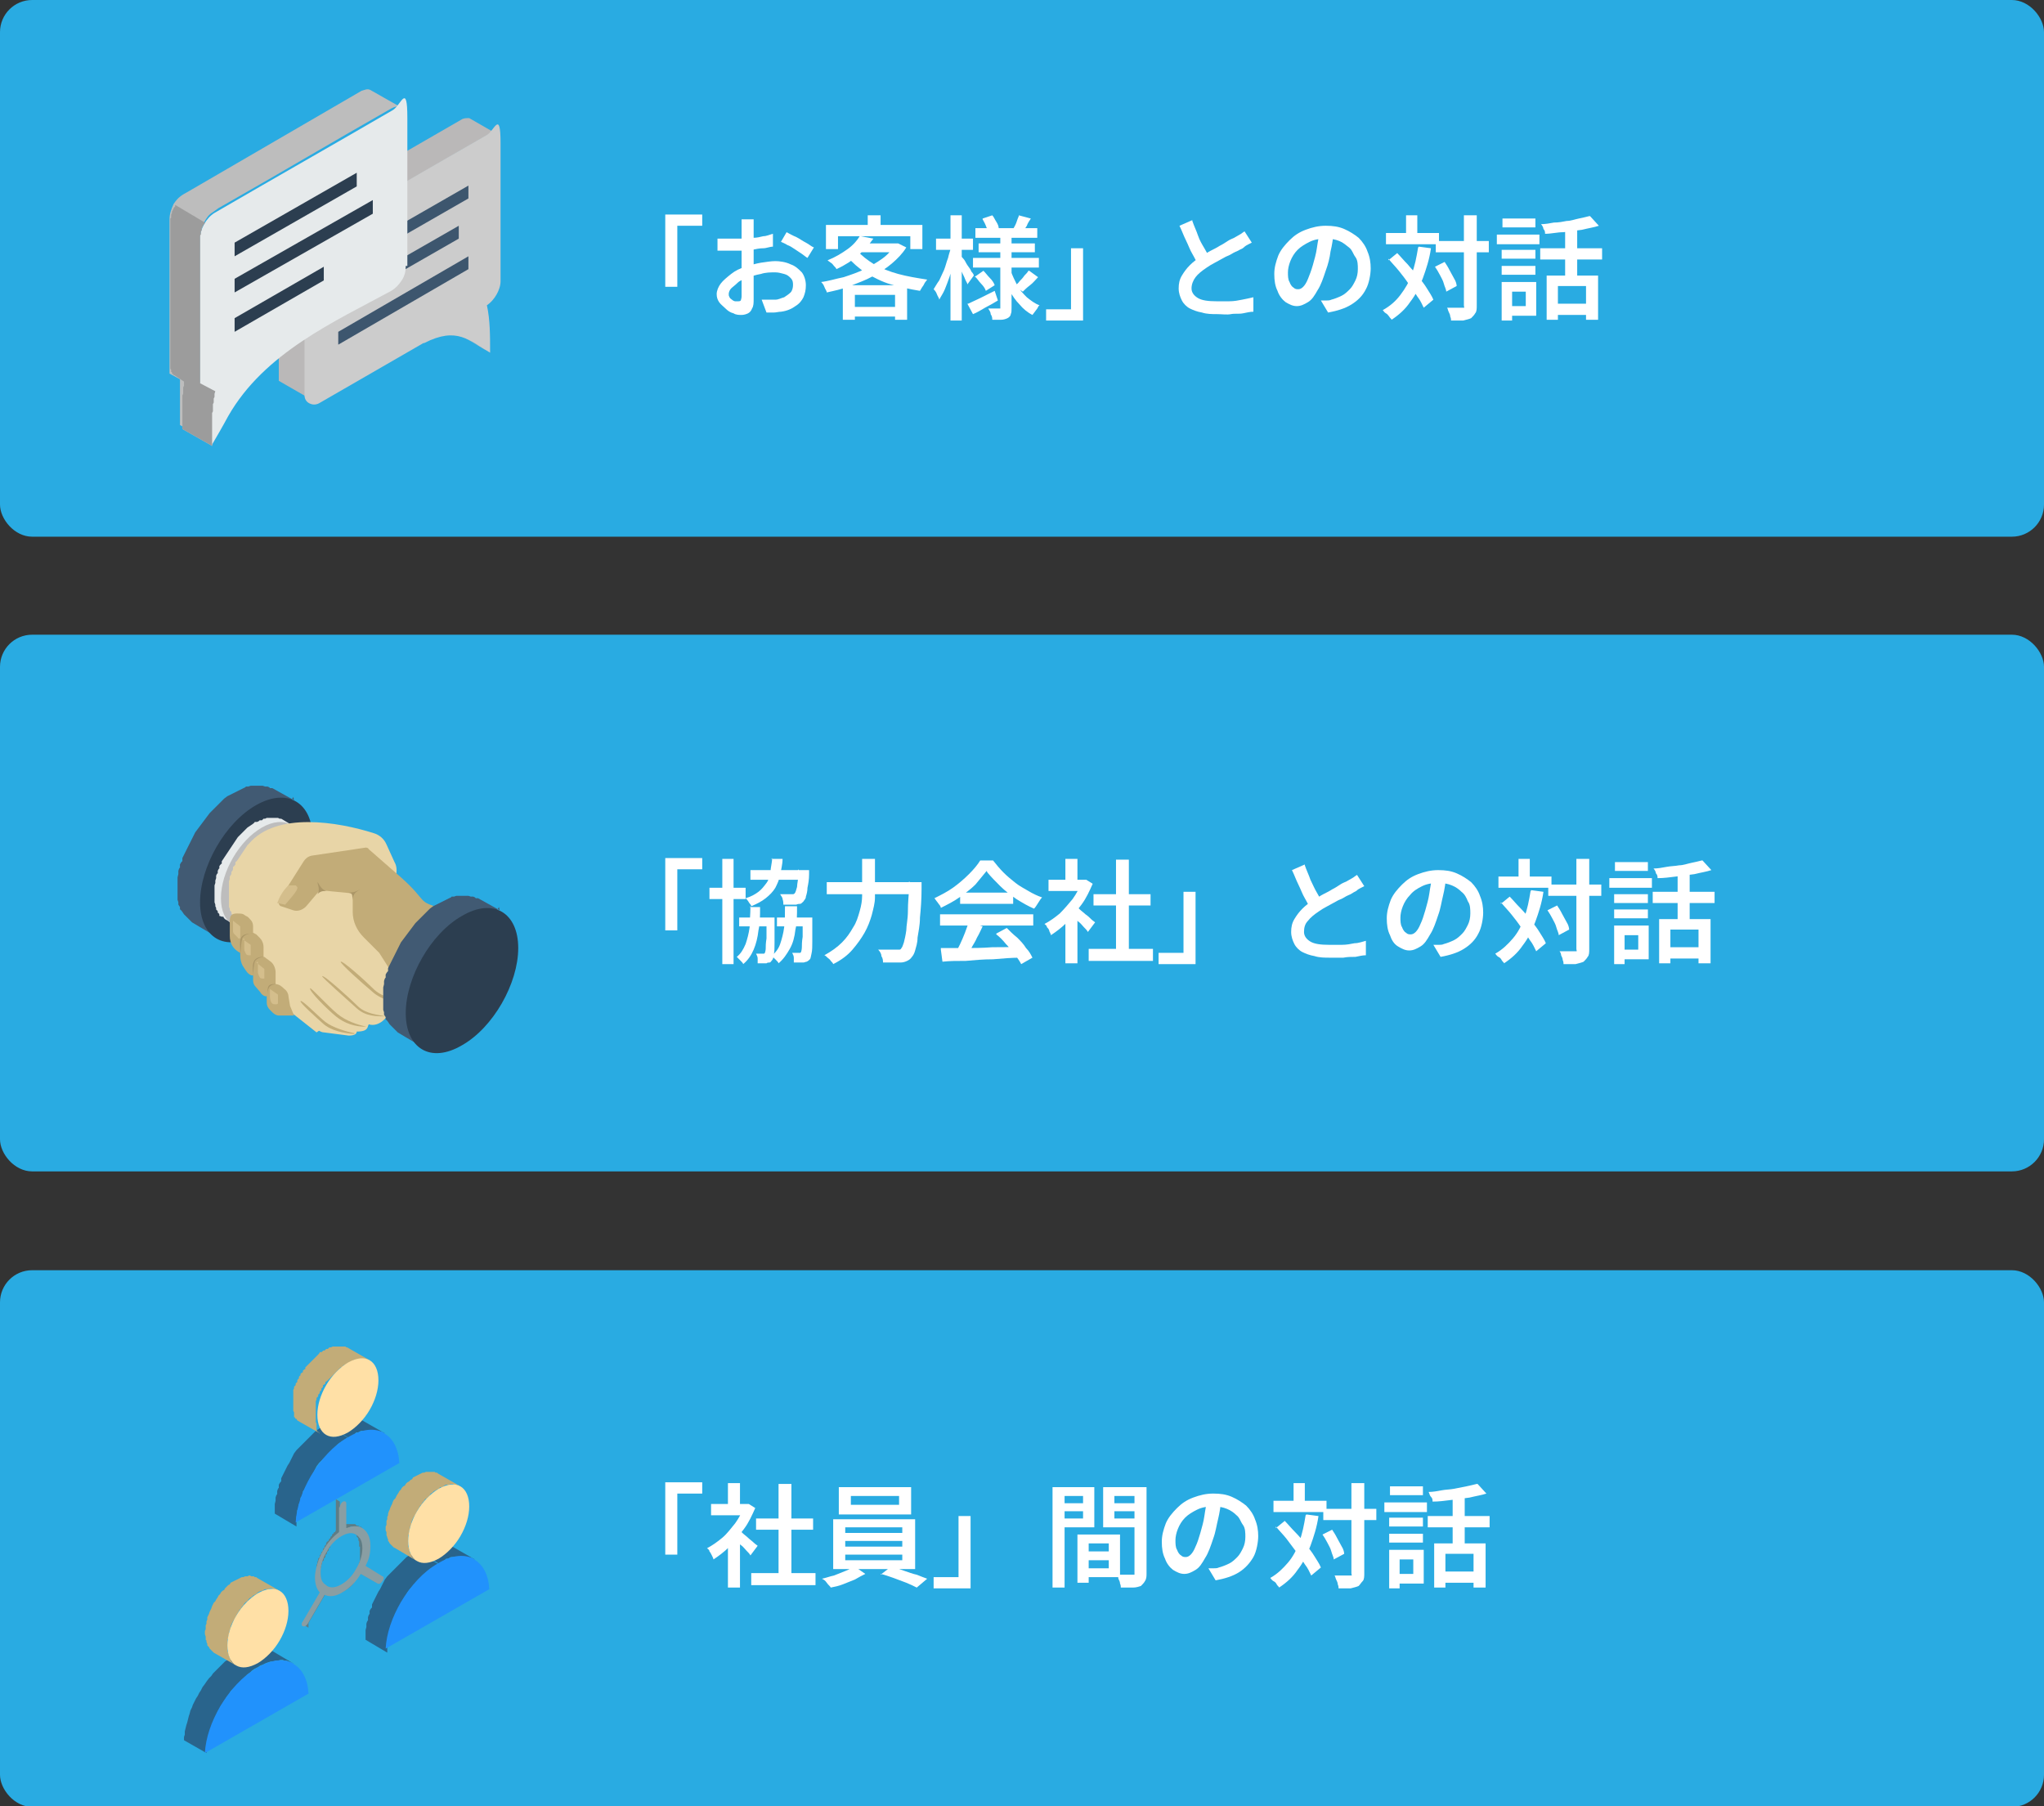<?xml version="1.0" encoding="UTF-8"?>
<svg id="_レイヤー_1" data-name="レイヤー_1" xmlns="http://www.w3.org/2000/svg" version="1.1" viewBox="0 0 254.4 224.8">
  <rect x="0" y="0" width="254.4" height="224.8" fill="#333333" stroke="none"/>
  <!-- Generator: Adobe Illustrator 29.3.1, SVG Export Plug-In . SVG Version: 2.1.0 Build 151)  -->
  <defs>
    <style>
      .st0 {
        fill: #c2ac78;
      }

      .st0, .st1, .st2, .st3, .st4, .st5, .st6, .st7, .st8, .st9, .st10, .st11, .st12, .st13, .st14, .st15, .st16, .st17, .st18 {
        fill-rule: evenodd;
      }

      .st1 {
        fill: #bab8b8;
      }

      .st2, .st19 {
        fill: #2192fc;
      }

      .st3 {
        fill: #e6eaeb;
      }

      .st4 {
        fill: #ab9667;
      }

      .st5, .st20 {
        fill: #ffe0a6;
      }

      .st6 {
        fill: #899ea3;
      }

      .st7 {
        fill: #5e7d85;
      }

      .st8 {
        fill: #d4be8c;
      }

      .st9 {
        fill: #2c3e50;
      }

      .st10 {
        fill: #b8b4b4;
      }

      .st21 {
        fill: #fff;
      }

      .st11 {
        fill: #e8d5a7;
      }

      .st12 {
        fill: #415a73;
      }

      .st13 {
        fill: #bccbcf;
      }

      .st22 {
        fill: #29abe2;
      }

      .st14 {
        fill: #bdbdbd;
      }

      .st15 {
        fill: #9c9c9c;
      }

      .st16 {
        fill: #3d566e;
      }

      .st17 {
        fill: #29648c;
      }

      .st18 {
        fill: #ccc;
      }
    </style>
  </defs>
  <rect class="st22" width="254.4" height="66.8" rx="4" ry="4"/>
  <rect class="st22" y="79" width="254.4" height="66.8" rx="4" ry="4"/>
  <rect class="st22" y="158.1" width="254.4" height="66.8" rx="4" ry="4"/>
  <g>
    <polygon class="st10" points="59.2 42.8 52.1 38.6 52.3 38.8 52.5 38.9 52.7 39 52.9 39.2 53.2 39.3 53.4 39.4 60.5 43.6 60.3 43.4 60.1 43.3 59.9 43.2 59.6 43 59.4 42.9 59.2 42.8"/>
    <path class="st1" d="M61.7,16.6l-3.3-1.9c-.4,0-.7,0-1,.2-6.6,3.8-13.1,7.6-19.7,11.3l-.7.4-.7.4c-.5.3-.9.7-1.2,1.3h0c-.3.6-.4,1.1-.4,1.7v17.4s0,0,0,0h0s0,0,0,0h0s0,0,0,0h0s0,0,0,0h0s0,0,0,0h0s0,0,0,0h0s0,0,0,0h0s0,0,0,0h0s0,0,0,0h0s0,0,0,0h0s0,0,0,0h0s0,0,0,0h0s0,0,0,0l3.3,1.9h0s0,0,0,0h0s0,0,0,0h0s0,0,0,0h0s0,0,0,0h0s0,0,0,0h0s0,0,0,0h0s0,0,0,0h0s0,0,0,0h0s0,0,0,0h0s0,0,0,0h0s0,0,0,0h0s0,0,0,0h0s0-17,0-17v-.4h0c0-.2,0-.4,0-.5.2-.9.7-1.7,1.4-2.2h0c0,0,0-.1,0-.1h0c0,0,.7-.4.7-.4l.7-.4.7-.4c5.2-3,10.5-6.1,15.7-9.1l.7-.4.7-.4.7-.4.7-.4.7-.4c.3-.2.6-.3,1-.2Z"/>
    <path class="st18" d="M52.8,42.7c4.1-2.1,5.6-.3,8.2,1.2,0-2.1,0-4.1-.4-5.9h0c.9-.6,1.7-1.9,1.7-3,0-4.2,0-13,0-17.2s-.8-1.5-1.7-1c-7,4-14,8.1-21,12.1-.9.5-1.7,1.8-1.7,2.9v17.4c0,.4.2.8.6,1,.4.2.8.2,1.2,0l13-7.5Z"/>
    <polygon class="st16" points="58.3 31.9 42.1 41.3 42.1 42.9 58.3 33.5 58.3 31.9"/>
    <polygon class="st16" points="57.1 28.1 42.1 36.7 42.1 38.3 57.1 29.7 57.1 28.1"/>
    <polygon class="st16" points="58.3 23.1 42.1 32.4 42.1 34 58.3 24.7 58.3 23.1"/>
    <path class="st3" d="M27.7,51c.1-1.6.4-2.8.8-4.5l-1,.6c-.7.4-1.3,0-1.3-.7v-16.7c0-.8.6-1.8,1.3-2.2,6.9-4,13.7-7.9,20.6-11.9.7-.4,1.3,0,1.3.7,0,3.9,0,12.7,0,16.7s-.1.8-.4,1.3c-.3.4-.6.8-.9,1-6.4,3.5-17,8.9-20.4,15.8Z"/>
    <path class="st14" d="M26.8,48.7l-1.9-1.1v-18.1c0-.6.2-1.2.5-1.8h0c.3-.6.6-1,1.1-1.3h0c0,0,.7-.5.7-.5l.7-.4.7-.4c6.5-3.7,12.9-7.5,19.4-11.2l.7-.4h0c.4-.2.7-.3,1.1-.2l-3.7-2.1c-.4-.2-.7,0-1.1.1h0c-7.2,4.2-14.3,8.3-21.5,12.5-.9.5-1.3.7-1.9,1.6h0c-.3.7-.5,1.2-.5,1.9v18.2s0,.1,0,.1h0c0,.1,0,.2,0,.2h0c0,0,0,.2,0,.2h0c0,0,0,.2,0,.2h0c0,0,0,.1,0,.1h0c0,0,0,.1,0,.1h0c0,0,0,.1,0,.1h0s0,0,0,0l1.3.7h0c0,0,0,.3,0,.3v.2s0,.2,0,.2v.2s0,.2,0,.2v.2s0,.2,0,.2v.2s0,.2,0,.2v.2s0,.2,0,.2v.2s0,.2,0,.2v.2s0,.2,0,.2v.2s0,.2,0,.2v.2s0,.2,0,.2v.8s0,.2,0,.2v.4s0,.2,0,.2v.2s3.7,2.1,3.7,2.1v-.2s0-.2,0-.2v-.2s0-.2,0-.2v-.2s0-.2,0-.2v-.4s0-.2,0-.2v-.2s0-.2,0-.2v-.2s0-.2,0-.2v-.2s0-.2,0-.2v-.2s0-.2,0-.2v-.2s0-.2,0-.2v-.2s0-.2,0-.2v-.2s0-.2,0-.2v-.2s0-.2,0-.2v-.2s0-.2,0-.2v-.2s0-.2,0-.2v-.2s0-.2,0-.2v-.2Z"/>
    <polygon class="st13" points="26.8 48.7 26.8 48.7 25.5 48.9 22.3 47.1 22.9 47.5 22.9 47.5 22.9 47.7 22.9 48 22.8 48.2 22.8 48.4 22.8 48.6 22.8 48.8 22.8 49 22.7 49.2 22.7 49.5 22.7 49.7 22.7 49.9 22.7 50.1 22.7 50.3 22.7 50.5 22.7 50.7 22.7 50.9 22.7 51.1 22.7 51.3 22.7 51.5 22.7 51.7 22.7 51.9 22.7 52.1 22.7 52.3 22.7 52.5 22.7 52.7 22.7 52.9 22.7 53.1 22.7 53.4 26.4 55.5 26.4 55.3 26.4 55.1 26.4 54.9 26.4 54.7 26.4 54.5 26.4 54.3 26.4 54 26.4 53.8 26.4 53.6 26.4 53.4 26.4 53.2 26.4 53 26.4 52.8 26.4 52.6 26.4 52.4 26.4 52.2 26.4 52 26.4 51.8 26.4 51.6 26.4 51.4 26.5 51.2 26.5 51 26.5 50.7 26.5 50.5 26.5 50.3 26.6 50.1 26.6 49.9 26.6 49.6 26.7 49.4 26.7 49.2 26.7 49 26.8 48.7"/>
    <path class="st3" d="M50.7,33.1c0-4.5,0-13.9,0-18.4s-.8-1.6-1.8-1c-7.4,4.3-14.8,8.5-22.2,12.8-1,.6-1.8,2-1.8,3.1v18.2c0,1.1.8,1.6,1.8,1h0c-.5,2.4-.4,4.5-.4,6.7.7-1.2,1.4-2.4,2.1-3.7,4.5-7.9,13.3-11.8,20.3-15.6.5-.3.9-.7,1.3-1.3.4-.6.5-1.2.5-1.8Z"/>
    <polygon class="st9" points="29.2 39.6 40.3 33.2 40.3 34.9 29.2 41.3 29.2 39.6"/>
    <polygon class="st9" points="29.2 34.7 46.4 24.9 46.4 26.6 29.2 36.4 29.2 34.7"/>
    <polygon class="st9" points="29.2 30.2 44.4 21.5 44.4 23.2 29.2 31.9 29.2 30.2"/>
    <polygon class="st15" points="25.5 27.7 21.8 25.5 21.8 25.6 21.8 25.7 21.7 25.8 21.6 25.9 21.6 26 21.5 26.1 21.5 26.2 21.4 26.3 21.4 26.4 21.4 26.5 21.3 26.7 21.3 26.8 21.3 26.9 21.3 27 21.3 27.1 21.2 27.2 21.2 27.3 21.2 27.4 21.2 45.6 21.2 45.7 21.2 45.8 21.2 45.9 21.3 46 21.3 46.1 21.3 46.2 21.3 46.3 21.4 46.3 21.4 46.4 21.4 46.5 21.5 46.5 21.5 46.6 21.6 46.6 21.6 46.7 21.7 46.7 22.9 47.5 22.9 47.5 22.9 47.7 22.9 48 22.8 48.2 22.8 48.4 22.8 48.6 22.8 48.8 22.8 49 22.7 49.2 22.7 49.5 22.7 49.7 22.7 49.9 22.7 50.1 22.7 50.3 22.7 50.5 22.7 50.7 22.7 50.9 22.7 51.1 22.7 51.3 22.7 51.5 22.7 51.7 22.7 51.9 22.7 52.1 22.7 52.3 22.7 52.5 22.7 52.7 22.7 52.9 22.7 53.1 22.7 53.4 26.4 55.5 26.4 55.3 26.4 55.1 26.4 54.9 26.4 54.7 26.4 54.5 26.4 54.3 26.4 54 26.4 53.8 26.4 53.6 26.4 53.4 26.4 53.2 26.4 53 26.4 52.8 26.4 52.6 26.4 52.4 26.4 52.2 26.4 52 26.4 51.8 26.4 51.6 26.4 51.4 26.5 51.2 26.5 51 26.5 50.7 26.5 50.5 26.5 50.3 26.6 50.1 26.6 49.9 26.6 49.6 26.7 49.4 26.7 49.2 26.7 49 26.8 48.7 24.9 47.7 24.9 29.6 24.9 29.4 24.9 29.3 25 29.2 25 29.1 25 29 25 28.9 25 28.8 25.1 28.7 25.1 28.6 25.1 28.4 25.2 28.3 25.2 28.2 25.3 28.1 25.3 28 25.4 27.9 25.5 27.8 25.5 27.7 25.5 27.7"/>
  </g>
  <g>
    <path class="st21" d="M82.8,26.7h4.6v1.4h-3.1v7.6h-1.5v-9Z"/>
    <path class="st21" d="M93.8,27.3c0,0,0,.2,0,.3,0,.1,0,.3,0,.4,0,.1,0,.3,0,.4,0,.3,0,.6,0,.9,0,.3,0,.7,0,1,0,.4,0,.7,0,1.1,0,.4,0,.7,0,1.1s0,.8,0,1.2,0,.9,0,1.4c0,.4,0,.9,0,1.2,0,.4,0,.7,0,.9,0,.5,0,.9-.2,1.2-.1.3-.3.5-.5.6-.2.1-.5.2-.8.2s-.7,0-1-.2c-.4-.1-.7-.3-1-.6s-.6-.5-.8-.8-.3-.6-.3-1,.2-.9.5-1.3c.3-.4.8-.8,1.3-1.2.5-.4,1.1-.7,1.8-.9.6-.2,1.3-.4,1.9-.5.7-.1,1.3-.2,1.8-.2s1.3.1,1.9.4c.6.2,1,.6,1.4,1,.3.4.5,1,.5,1.6s-.1,1-.3,1.5c-.2.4-.5.8-1,1.1-.4.3-1,.6-1.8.7-.3,0-.6.1-.9.1-.3,0-.6,0-.9,0l-.6-1.6c.3,0,.6,0,.9,0,.3,0,.6,0,.8,0,.4,0,.7-.2,1.1-.3.3-.2.6-.4.8-.6s.3-.6.3-.9,0-.6-.3-.9c-.2-.2-.4-.4-.8-.5s-.7-.2-1.1-.2c-.6,0-1.2,0-1.8.2-.6.1-1.2.3-1.8.5-.4.2-.8.3-1.1.6s-.6.5-.8.7c-.2.2-.3.5-.3.7s0,.2.1.4.2.2.3.3.3.2.4.2c.1,0,.3,0,.4,0s.2,0,.3-.1c0,0,.1-.3.1-.5s0-.6,0-1.1c0-.5,0-1,0-1.6,0-.6,0-1.1,0-1.7s0-.8,0-1.2c0-.4,0-.8,0-1.2s0-.7,0-1c0-.3,0-.5,0-.7s0-.2,0-.4c0-.1,0-.3,0-.4,0-.1,0-.3,0-.3h1.7ZM89.4,29.7c.4,0,.8,0,1,0,.3,0,.6,0,.8,0s.8,0,1.2,0c.4,0,.9,0,1.3-.1.5,0,.9-.1,1.3-.2.4,0,.8-.2,1.2-.3v1.6c-.4,0-.8.2-1.2.2-.5,0-.9.1-1.4.2-.5,0-.9.1-1.3.1-.4,0-.8,0-1.1,0-.4,0-.8,0-1.1,0-.3,0-.6,0-.8,0v-1.5ZM97.9,28.9c.4.2.7.4,1.2.6.4.2.8.5,1.2.7.4.2.7.5,1,.6l-.8,1.3c-.2-.1-.4-.3-.7-.5-.3-.2-.6-.4-.9-.6s-.6-.4-.9-.5c-.3-.2-.6-.3-.8-.4l.7-1.2Z"/>
    <path class="st21" d="M111.2,30.3h.6c0,0,1,.5,1,.5-.5.8-1.1,1.4-1.8,2-.7.6-1.5,1.1-2.4,1.6-.9.5-1.8.8-2.8,1.2s-2,.6-2.9.8c0-.2-.2-.4-.3-.7-.1-.3-.3-.5-.4-.6.9-.1,1.8-.4,2.8-.6.9-.3,1.8-.6,2.6-1,.8-.4,1.5-.8,2.2-1.3s1.1-1,1.5-1.6v-.2ZM102.8,28h12v3h-1.5v-1.6h-9v1.6h-1.5v-3ZM107.1,29.4l1.6.3c-.5.7-1.1,1.4-1.9,2.1-.7.6-1.6,1.2-2.7,1.7,0-.1-.2-.3-.3-.4-.1-.1-.2-.3-.4-.4-.1-.1-.3-.2-.4-.3,1-.4,1.8-.9,2.5-1.4.7-.5,1.2-1.1,1.5-1.6ZM104.9,35.5h8v4.3h-1.5v-3.1h-5v3.1h-1.5v-4.4ZM106.7,31.2c.5.6,1.3,1.2,2.1,1.7.9.5,1.9.9,3,1.2,1.1.3,2.3.5,3.6.7-.1.1-.2.3-.3.4-.1.2-.2.4-.3.5-.1.2-.2.3-.3.5-1.3-.2-2.5-.5-3.6-.8s-2.2-.9-3.1-1.4c-.9-.6-1.7-1.3-2.4-2.1l1.3-.6ZM105.6,38.2h6.5v1.2h-6.5v-1.2ZM107.3,30.3h4.4v1.1h-5.4l1-1.1ZM108,26.8h1.6v1.9h-1.6v-1.9Z"/>
    <path class="st21" d="M118.2,30.6l.9.3c-.1.6-.2,1.1-.4,1.7s-.3,1.2-.5,1.8c-.2.6-.4,1.1-.6,1.6-.2.5-.5.9-.7,1.3,0-.2-.2-.4-.3-.7s-.3-.5-.4-.6c.2-.3.4-.7.7-1.1.2-.4.4-.9.6-1.3.2-.5.3-1,.5-1.5.1-.5.3-1,.4-1.4ZM116.5,29.7h4.6v1.4h-4.6v-1.4ZM118.3,26.8h1.4v13.1h-1.4v-13.1ZM119.5,31.7c0,0,.2.3.4.5.2.2.3.5.5.8.2.3.4.5.5.8.2.2.3.4.3.5l-.8,1.1c0-.2-.2-.4-.3-.7-.1-.3-.3-.6-.4-.9-.2-.3-.3-.6-.4-.8-.1-.3-.3-.5-.4-.6l.6-.6ZM120.5,37.8c.4-.2.9-.4,1.5-.7.6-.3,1.2-.6,1.8-.9l.4,1.2c-.5.3-1,.6-1.6.9-.5.3-1,.6-1.5.8l-.7-1.3ZM121.1,32.1h8.2v1.2h-8.2v-1.2ZM121.4,28.4h7.7v1.2h-7.7v-1.2ZM121.4,34.4l1-.7c.3.3.5.6.8.9s.5.6.6.9l-1.1.7c-.1-.3-.3-.6-.6-.9-.3-.3-.5-.7-.8-.9ZM121.8,30.3h7v1.1h-7v-1.1ZM122.3,27.2l1.2-.4c.2.2.3.5.5.8.2.3.3.6.3.8l-1.3.5c0-.2-.2-.5-.3-.8-.1-.3-.3-.6-.4-.8ZM124.5,29.2h1.4v9.1c0,.4,0,.6-.1.8,0,.2-.2.4-.4.5-.2.1-.5.2-.8.2-.3,0-.7,0-1.1,0,0-.2,0-.4-.2-.7,0-.3-.2-.5-.3-.7.3,0,.5,0,.8,0h.5c0,0,.2,0,.2,0,0,0,0,0,0-.2v-9.1ZM125.8,33.7c.2.6.5,1.2.8,1.8.3.6.8,1.1,1.2,1.5.5.4,1,.8,1.6,1-.1,0-.2.2-.3.4-.1.1-.2.3-.3.4s-.2.3-.3.4c-.6-.3-1.2-.8-1.6-1.3-.5-.5-.9-1.1-1.3-1.8-.3-.7-.6-1.4-.9-2.2l1-.2ZM126.8,26.8l1.5.4c-.2.3-.4.6-.5.9-.2.3-.3.5-.5.7l-1.2-.3c.1-.2.3-.5.4-.8.1-.3.2-.6.3-.8ZM128.1,33.7l1.1.8c-.3.3-.6.7-1,1-.4.3-.7.6-.9.8l-1-.7c.2-.2.4-.3.6-.6.2-.2.4-.4.6-.7.2-.2.4-.4.5-.6Z"/>
    <path class="st21" d="M134.8,39.9h-4.6v-1.4h3.1v-7.6h1.5v9Z"/>
    <path class="st21" d="M155.4,30.4c-.2.1-.4.2-.6.4s-.4.2-.7.4c-.2.1-.5.2-.8.4-.3.2-.7.3-1,.5-.4.2-.7.4-1.1.6-.4.2-.7.4-1,.6-.6.4-1.1.8-1.4,1.2s-.5.9-.5,1.4.3.9.8,1.2c.5.3,1.3.4,2.3.4s1,0,1.6,0c.6,0,1.1-.1,1.6-.2s1-.2,1.4-.3v1.8c-.4,0-.8.1-1.3.2s-1,0-1.5.1-1.1,0-1.7,0-1.3,0-1.9-.2c-.6-.1-1.1-.3-1.5-.5s-.8-.6-1-1c-.2-.4-.4-.9-.4-1.5s.1-1.1.4-1.6c.3-.5.6-.9,1-1.3.4-.4.9-.8,1.5-1.1.3-.2.7-.5,1.1-.7.4-.2.8-.4,1.1-.6.4-.2.7-.4,1-.6s.6-.3.8-.4c.2-.1.5-.3.7-.4s.4-.3.6-.4l.9,1.4ZM148.4,27.5c.2.6.5,1.2.7,1.8s.5,1.1.8,1.6c.3.5.5.9.7,1.3l-1.4.8c-.3-.4-.5-.9-.8-1.4s-.5-1.1-.8-1.7c-.3-.6-.5-1.2-.8-1.8l1.6-.7Z"/>
    <path class="st21" d="M166,29c-.1.7-.2,1.5-.4,2.3-.1.8-.3,1.6-.6,2.4-.3.9-.6,1.8-1,2.4-.4.7-.7,1.2-1.2,1.5s-.9.5-1.4.5-.9-.2-1.4-.5c-.4-.3-.8-.8-1-1.4-.3-.6-.4-1.3-.4-2.1s.2-1.5.5-2.3c.3-.7.8-1.3,1.4-1.9.6-.6,1.2-1,2-1.3.8-.3,1.6-.5,2.5-.5s1.6.1,2.3.4c.7.3,1.3.7,1.8,1.1.5.5.9,1.1,1.1,1.7.3.7.4,1.4.4,2.1s-.2,1.9-.6,2.6c-.4.8-1,1.4-1.8,1.9-.8.5-1.8.8-2.9,1l-.9-1.5c.3,0,.5,0,.7,0,.2,0,.4,0,.6-.1.4-.1.9-.3,1.3-.5.4-.2.7-.5,1-.8s.5-.7.7-1.1c.2-.4.3-.9.3-1.4s0-1.1-.3-1.5-.4-.9-.8-1.2-.7-.6-1.2-.8-1-.3-1.7-.3-1.4.1-2,.4-1.1.6-1.5,1c-.4.4-.7.9-.9,1.4s-.3,1-.3,1.4,0,.9.2,1.2c.1.3.3.6.5.7.2.2.4.2.6.2s.4-.1.6-.3c.2-.2.4-.5.6-1s.4-1,.6-1.7c.2-.7.4-1.4.5-2.1.1-.8.3-1.5.3-2.2h1.7Z"/>
    <path class="st21" d="M176.6,30.7l1.5.2c-.2,1.4-.6,2.6-1,3.7-.4,1.1-.9,2.1-1.6,3-.6.9-1.4,1.6-2.3,2.2,0-.1-.2-.2-.3-.4-.1-.1-.2-.3-.4-.4s-.3-.3-.4-.4c.9-.5,1.6-1.1,2.2-1.9s1.1-1.6,1.4-2.6c.4-1,.6-2.1.8-3.3ZM172.5,29h6.6v1.4h-6.6v-1.4ZM172.8,32.4l1.1-.9c.4.4.8.9,1.3,1.4.4.5.9,1,1.3,1.5.4.5.8,1,1.1,1.5.3.5.6.9.8,1.4l-1.2,1c-.2-.4-.4-.9-.8-1.4-.3-.5-.7-1-1.1-1.6s-.8-1.1-1.2-1.6c-.4-.5-.9-1-1.3-1.5ZM175,26.8h1.4v3h-1.4v-3ZM178.6,33.2l1.2-.6c.2.3.4.6.6,1,.2.4.4.7.6,1.1.2.3.3.7.3.9l-1.3.7c0-.3-.2-.6-.3-1-.1-.4-.3-.7-.5-1.1-.2-.4-.4-.7-.6-1ZM178.7,30h6.6v1.4h-6.6v-1.4ZM182.3,26.8h1.5v11.2c0,.4,0,.8-.2,1-.1.2-.3.4-.5.6-.2.1-.6.2-1,.3-.4,0-.9,0-1.5,0,0-.1,0-.3-.1-.5,0-.2-.1-.4-.2-.6s-.1-.4-.2-.5c.4,0,.8,0,1.1,0,.3,0,.6,0,.7,0,.1,0,.2,0,.3,0s0-.1,0-.3v-11.2Z"/>
    <path class="st21" d="M186.3,29.2h5.3v1.2h-5.3v-1.2ZM186.9,35.1h1.3v4.8h-1.3v-4.8ZM186.9,31.1h4.2v1.1h-4.2v-1.1ZM186.9,33.1h4.2v1.1h-4.2v-1.1ZM187,27.2h4.1v1.1h-4.1v-1.1ZM187.7,35.1h3.5v4.2h-3.5v-1.2h2.2v-1.8h-2.2v-1.2ZM191.7,30.9h7.7v1.4h-7.7v-1.4ZM197.9,26.9l1.1,1.2c-.6.2-1.3.3-2.1.5-.8.1-1.5.2-2.3.3-.8,0-1.5.2-2.3.2,0-.2,0-.4-.2-.6,0-.2-.2-.5-.3-.6.5,0,1.1-.1,1.6-.2.6,0,1.1-.1,1.6-.2.5,0,1-.2,1.5-.3.5-.1.9-.2,1.3-.3ZM192.5,34.3h6.4v5.5h-1.5v-4.2h-3.5v4.2h-1.4v-5.6ZM193.4,37.8h4.6v1.4h-4.6v-1.4ZM194.8,28.2h1.5v6.7h-1.5v-6.7Z"/>
  </g>
  <g>
    <path class="st21" d="M82.8,106.8h4.6v1.4h-3.1v7.6h-1.5v-9Z"/>
    <path class="st21" d="M88.3,110.5h4.5v1.4h-4.5v-1.4ZM89.9,106.9h1.4v13.1h-1.4v-13.1ZM93.3,112.9h1.3c0,1.1,0,2-.2,2.9-.1.9-.3,1.7-.6,2.4-.3.7-.7,1.3-1.3,1.8,0-.1-.2-.3-.4-.5-.2-.2-.3-.3-.4-.4.5-.4.8-.9,1.1-1.6.2-.6.4-1.3.5-2.1,0-.8.1-1.6.1-2.6ZM92,114.2h3.6v1.1h-3.6v-1.1ZM96,106.9h1.4c0,.7-.2,1.4-.3,2-.1.6-.4,1.2-.6,1.6-.3.5-.7.9-1.2,1.3s-1.1.7-1.8,1c0-.2-.2-.3-.3-.5-.1-.2-.3-.4-.4-.5.7-.2,1.2-.5,1.6-.8.4-.3.7-.7,1-1.1s.4-.9.5-1.4c0-.5.2-1.1.2-1.7ZM93.4,108.3h6.2v1.2h-6.2v-1.2ZM95.2,114.2h1.2c0,.3,0,.4,0,.5,0,1.1,0,1.9,0,2.6,0,.7,0,1.2-.1,1.5,0,.3-.1.6-.2.7-.1.1-.2.3-.3.3-.1,0-.3,0-.4.1-.1,0-.3,0-.5,0-.2,0-.4,0-.6,0,0-.2,0-.4,0-.6,0-.2-.1-.4-.2-.6.2,0,.3,0,.5,0,.1,0,.2,0,.3,0s.1,0,.2,0c0,0,0,0,.1-.1,0,0,.1-.3.1-.5,0-.3,0-.7.1-1.3,0-.6,0-1.4,0-2.4v-.2ZM97.9,112.8h1.3c0,1.1,0,2.1-.2,2.9-.1.9-.3,1.7-.7,2.4s-.8,1.3-1.4,1.8c0-.1-.2-.3-.4-.5-.2-.2-.3-.3-.5-.4.5-.4.9-.9,1.1-1.5.2-.6.4-1.3.5-2.1s.1-1.6.1-2.6ZM96.7,114.2h3.6v1.1h-3.6v-1.1ZM99.3,108.3h1.4c0,.3,0,.4,0,.5,0,.7-.1,1.2-.2,1.7,0,.4-.1.8-.2,1.1,0,.3-.2.4-.3.6-.1.1-.3.3-.4.3s-.3,0-.5.1c-.2,0-.4,0-.7,0-.3,0-.6,0-.9,0,0-.2,0-.4-.1-.7,0-.2-.2-.4-.3-.6.3,0,.5,0,.8,0,.2,0,.4,0,.5,0s.2,0,.3,0c0,0,.1,0,.2-.1.1-.1.2-.4.3-.8,0-.4.2-1.1.2-2v-.2ZM99.9,114.2h1.2c0,.3,0,.4,0,.5,0,1,0,1.9,0,2.5,0,.6,0,1.1-.1,1.5s-.1.6-.2.7c-.1.1-.2.2-.4.3-.1,0-.3.1-.4.1-.1,0-.3,0-.5,0-.2,0-.4,0-.7,0,0-.2,0-.4,0-.6,0-.2-.1-.4-.2-.6.2,0,.4,0,.5,0,.1,0,.3,0,.3,0s.2,0,.2,0c0,0,0,0,.1-.1,0,0,.1-.3.1-.6,0-.3,0-.7.1-1.3,0-.6,0-1.4,0-2.4v-.2Z"/>
    <path class="st21" d="M107.3,106.9h1.6v2.8c0,.6,0,1.3,0,2s-.2,1.4-.4,2.2c-.2.7-.5,1.5-.9,2.2-.4.7-.9,1.4-1.5,2.1-.6.7-1.4,1.3-2.4,1.8,0-.1-.2-.3-.3-.4-.1-.2-.3-.3-.4-.4-.1-.1-.3-.3-.4-.3.9-.5,1.6-1,2.2-1.6.6-.6,1-1.2,1.4-1.9.4-.6.6-1.3.8-2s.3-1.3.3-1.9c0-.6,0-1.2,0-1.8v-2.8ZM102.9,109.8h10.8v1.5h-10.8v-1.5ZM113.1,109.8h1.6c0,.2,0,.4,0,.5,0,.1,0,.2,0,.3,0,1.4-.1,2.6-.2,3.6,0,1-.2,1.8-.3,2.5,0,.7-.2,1.2-.3,1.6-.1.4-.3.7-.4.8-.2.3-.4.4-.6.5s-.5.2-.8.2c-.3,0-.6,0-1,0-.4,0-.8,0-1.2,0,0-.2,0-.5-.2-.8,0-.3-.2-.6-.4-.8.5,0,.9,0,1.3,0,.4,0,.7,0,.9,0s.3,0,.4,0,.2,0,.3-.2c.1-.1.2-.4.3-.7.1-.4.2-.8.3-1.5,0-.6.2-1.4.2-2.4s.1-2.1.2-3.4v-.3Z"/>
    <path class="st21" d="M122.8,108.4c-.4.5-.9,1.1-1.4,1.7-.6.6-1.3,1.1-2,1.6s-1.5.9-2.3,1.3c0-.1-.1-.3-.2-.4-.1-.1-.2-.3-.3-.4-.1-.1-.2-.3-.3-.4.8-.4,1.6-.8,2.3-1.3s1.4-1.1,2-1.7c.6-.6,1.1-1.2,1.4-1.7h1.6c.4.5.8,1,1.3,1.5s1,.9,1.5,1.3c.5.4,1.1.7,1.6,1,.5.3,1.1.6,1.7.8-.2.2-.3.4-.5.7s-.3.5-.5.7c-.7-.3-1.4-.7-2.2-1.2-.7-.5-1.4-1-2-1.6-.6-.6-1.1-1.1-1.6-1.7ZM117,113.8h11.6v1.4h-11.6v-1.4ZM117.1,118c.8,0,1.8,0,2.9,0,1.1,0,2.2,0,3.5-.1,1.2,0,2.4,0,3.6-.1v1.4c-1.2,0-2.4.1-3.5.2-1.2,0-2.3.1-3.4.2-1.1,0-2,0-2.9.1l-.2-1.5ZM120.6,114.8l1.7.5c-.2.4-.4.9-.7,1.4-.2.5-.5.9-.7,1.3-.2.4-.5.8-.7,1.1l-1.3-.4c.2-.4.4-.8.6-1.2s.4-.9.6-1.4c.2-.5.3-.9.5-1.3ZM119.5,111.1h6.6v1.4h-6.6v-1.4ZM124,116.2l1.3-.7c.4.4.8.8,1.3,1.2.4.4.8.8,1.1,1.3.4.4.6.8.8,1.2l-1.4.8c-.2-.4-.5-.8-.8-1.2-.3-.4-.7-.9-1.1-1.3-.4-.5-.8-.9-1.2-1.2Z"/>
    <path class="st21" d="M134.6,109.5h.6c0,0,.8.5.8.5-.4.9-.8,1.8-1.4,2.6-.6.8-1.2,1.5-1.8,2.2-.7.7-1.4,1.2-2,1.6,0-.1-.1-.3-.2-.5,0-.2-.2-.4-.3-.5,0-.2-.2-.3-.3-.4.6-.3,1.3-.8,1.9-1.3.6-.6,1.1-1.2,1.6-1.8.5-.7.8-1.3,1.1-2v-.3ZM130.5,109.5h4.6v1.4h-4.6v-1.4ZM132.6,106.9h1.5v3.2h-1.5v-3.2ZM132.6,114.1l1.5-1.8v7.6h-1.5v-5.9ZM133.9,112.8c.1,0,.3.2.5.4s.5.4.7.6c.3.2.5.4.7.6.2.2.4.3.5.4l-.9,1.2c-.1-.2-.3-.4-.5-.6s-.4-.5-.7-.7c-.2-.2-.5-.5-.7-.7-.2-.2-.4-.4-.5-.5l.8-.7ZM135.5,118.1h8v1.5h-8v-1.5ZM136.1,111.3h7.1v1.4h-7.1v-1.4ZM138.9,107h1.6v11.8h-1.6v-11.8Z"/>
    <path class="st21" d="M148.8,120h-4.6v-1.4h3.1v-7.6h1.5v9Z"/>
    <path class="st21" d="M169.4,110.5c-.2.1-.4.2-.6.4-.2.1-.4.2-.7.4-.2.1-.5.2-.8.4-.3.2-.7.3-1,.5-.4.2-.7.4-1.1.6-.4.2-.7.4-1,.6-.6.4-1.1.8-1.4,1.2-.4.4-.5.9-.5,1.4s.3.9.8,1.2c.5.3,1.3.4,2.3.4s1,0,1.6,0,1.1-.1,1.6-.2c.5,0,1-.2,1.4-.3v1.8c-.4,0-.8.1-1.3.2-.5,0-1,0-1.5.1-.5,0-1.1,0-1.7,0s-1.3,0-1.9-.2c-.6-.1-1.1-.3-1.5-.5-.4-.2-.8-.6-1-1-.2-.4-.4-.9-.4-1.5s.1-1.1.4-1.6c.3-.5.6-.9,1-1.3.4-.4.9-.8,1.5-1.1.3-.2.7-.5,1.1-.7s.8-.4,1.1-.6c.4-.2.7-.4,1-.6s.6-.3.8-.4c.2-.1.5-.3.7-.4.2-.1.4-.3.6-.4l.9,1.4ZM162.4,107.7c.2.6.5,1.2.7,1.8.3.6.5,1.1.8,1.6.3.5.5.9.7,1.3l-1.4.8c-.3-.4-.5-.9-.8-1.4s-.5-1.1-.8-1.7c-.3-.6-.5-1.2-.8-1.8l1.6-.7Z"/>
    <path class="st21" d="M180,109.2c-.1.7-.2,1.5-.4,2.3s-.3,1.6-.6,2.4c-.3.9-.6,1.8-1,2.4-.4.7-.7,1.2-1.2,1.5s-.9.5-1.4.5-.9-.2-1.4-.5-.8-.8-1-1.4c-.3-.6-.4-1.3-.4-2.1s.2-1.5.5-2.3c.3-.7.8-1.3,1.4-1.9.6-.6,1.2-1,2-1.3.8-.3,1.6-.5,2.5-.5s1.6.1,2.3.4c.7.3,1.3.7,1.8,1.1.5.5.9,1.1,1.1,1.7.3.7.4,1.4.4,2.1s-.2,1.9-.6,2.6c-.4.8-1,1.4-1.8,1.9-.8.5-1.8.8-2.9,1l-.9-1.5c.3,0,.5,0,.7,0,.2,0,.4,0,.6-.1.4-.1.9-.3,1.3-.5s.7-.5,1-.8c.3-.3.5-.7.7-1.1.2-.4.3-.9.3-1.4s0-1.1-.3-1.5c-.2-.5-.4-.9-.8-1.2-.3-.3-.7-.6-1.2-.8-.5-.2-1-.3-1.7-.3s-1.4.1-2,.4c-.6.3-1.1.6-1.5,1.1-.4.4-.7.9-.9,1.4s-.3,1-.3,1.4,0,.9.2,1.2c.1.3.3.6.5.7.2.2.4.2.6.2s.4-.1.6-.3c.2-.2.4-.5.6-1,.2-.4.4-1,.6-1.7.2-.7.4-1.4.5-2.1.1-.8.3-1.5.3-2.2h1.7Z"/>
    <path class="st21" d="M190.6,110.8l1.5.2c-.2,1.4-.6,2.6-1,3.7-.4,1.1-.9,2.1-1.6,3-.6.9-1.4,1.6-2.3,2.2,0-.1-.2-.2-.3-.4s-.2-.3-.4-.4-.3-.3-.4-.4c.9-.5,1.6-1.2,2.2-1.9s1.1-1.6,1.4-2.6c.4-1,.6-2.1.8-3.3ZM186.5,109.1h6.6v1.4h-6.6v-1.4ZM186.8,112.5l1.1-.9c.4.4.8.9,1.3,1.4s.9,1,1.3,1.5c.4.5.8,1,1.1,1.5.3.5.6.9.8,1.4l-1.2,1c-.2-.4-.4-.9-.8-1.4-.3-.5-.7-1-1.1-1.6s-.8-1.1-1.2-1.6c-.4-.5-.9-1-1.3-1.5ZM189,106.9h1.4v3h-1.4v-3ZM192.6,113.3l1.2-.6c.2.3.4.6.6,1,.2.4.4.7.6,1.1.2.3.3.7.3.9l-1.3.7c0-.3-.2-.6-.3-1-.1-.4-.3-.7-.5-1.1-.2-.4-.4-.7-.6-1ZM192.7,110.1h6.6v1.4h-6.6v-1.4ZM196.3,106.9h1.5v11.2c0,.4,0,.8-.2,1-.1.2-.3.4-.5.6-.2.1-.6.2-1,.3-.4,0-.9,0-1.5,0,0-.1,0-.3-.1-.5,0-.2-.1-.4-.2-.6,0-.2-.1-.4-.2-.5.4,0,.8,0,1.1,0,.3,0,.6,0,.7,0,.1,0,.2,0,.3,0s0-.1,0-.3v-11.2Z"/>
    <path class="st21" d="M200.3,109.3h5.3v1.2h-5.3v-1.2ZM200.9,115.2h1.3v4.8h-1.3v-4.8ZM200.9,111.3h4.2v1.1h-4.2v-1.1ZM200.9,113.2h4.2v1.1h-4.2v-1.1ZM201,107.3h4.1v1.1h-4.1v-1.1ZM201.7,115.2h3.5v4.2h-3.5v-1.2h2.2v-1.8h-2.2v-1.2ZM205.7,111h7.7v1.4h-7.7v-1.4ZM211.9,107.1l1.1,1.2c-.6.2-1.3.3-2.1.5-.8.1-1.5.2-2.3.3s-1.5.2-2.3.2c0-.2,0-.4-.2-.6,0-.2-.2-.5-.3-.6.5,0,1.1-.1,1.6-.2s1.1-.1,1.6-.2c.5,0,1-.2,1.5-.3.5-.1.9-.2,1.3-.3ZM206.5,114.4h6.4v5.5h-1.5v-4.2h-3.5v4.2h-1.4v-5.6ZM207.4,117.9h4.6v1.4h-4.6v-1.4ZM208.8,108.3h1.5v6.7h-1.5v-6.7Z"/>
  </g>
  <g>
    <path class="st21" d="M82.8,184.5h4.6v1.4h-3.1v7.6h-1.5v-9Z"/>
    <path class="st21" d="M92.6,187.2h.6c0,0,.8.5.8.5-.4.9-.8,1.8-1.4,2.6-.6.8-1.2,1.5-1.8,2.2-.7.7-1.4,1.2-2,1.6,0-.1-.1-.3-.2-.5s-.2-.4-.3-.5c0-.2-.2-.3-.3-.4.6-.3,1.3-.8,1.9-1.3.6-.5,1.1-1.2,1.6-1.8.5-.7.8-1.3,1.1-2v-.3ZM88.5,187.2h4.6v1.4h-4.6v-1.4ZM90.6,184.6h1.5v3.2h-1.5v-3.2ZM90.6,191.8l1.5-1.8v7.6h-1.5v-5.9ZM91.9,190.4c.1,0,.3.2.5.4.2.2.5.4.7.6s.5.4.7.6c.2.2.4.3.5.4l-.9,1.2c-.1-.2-.3-.4-.5-.6-.2-.2-.4-.5-.7-.7s-.5-.5-.7-.7c-.2-.2-.4-.4-.5-.5l.8-.7ZM93.5,195.8h8v1.5h-8v-1.5ZM94.1,189h7.1v1.4h-7.1v-1.4ZM96.9,184.7h1.6v11.8h-1.6v-11.8Z"/>
    <path class="st21" d="M106.4,195l1.3.9c-.4.2-.8.4-1.3.7-.5.2-1,.4-1.5.6-.5.2-1,.3-1.5.4-.1-.2-.3-.3-.5-.6s-.4-.4-.6-.5c.5-.1,1-.3,1.5-.4.5-.2,1-.4,1.5-.6s.8-.4,1.1-.6ZM103.7,189.1h10.2v6.2h-10.2v-6.2ZM104.4,185.1h9v3.4h-9v-3.4ZM105.2,190.1v.7h7.1v-.7h-7.1ZM105.2,191.8v.7h7.1v-.7h-7.1ZM105.2,193.5v.7h7.1v-.7h-7.1ZM105.9,186.2v1.1h6v-1.1h-6ZM109.6,196l1.3-1c.5.1,1,.3,1.6.5.6.2,1.1.4,1.6.5.5.2,1,.4,1.3.5l-1.3,1.1c-.4-.2-.8-.4-1.3-.6-.5-.2-1.1-.4-1.6-.6-.6-.2-1.1-.4-1.6-.5Z"/>
    <path class="st21" d="M120.8,197.7h-4.6v-1.4h3.1v-7.6h1.5v9Z"/>
    <path class="st21" d="M131,185.1h1.5v12.5h-1.5v-12.5ZM131.7,187.1h3.6v1h-3.6v-1ZM131.8,185.1h4.4v5h-4.4v-1.1h3v-2.8h-3v-1.1ZM134.1,191h1.4v6h-1.4v-6ZM134.7,191h4.7v5.3h-4.7v-1.1h3.3v-3.1h-3.3v-1.1ZM134.8,193.1h3.9v1.1h-3.9v-1.1ZM142,185.1v1.1h-3.3v2.8h3.3v1.1h-4.7v-5h4.7ZM138.2,187.1h3.7v1h-3.7v-1ZM141.2,185.1h1.5v10.7c0,.4,0,.7-.2,1-.1.2-.3.4-.5.6-.3.1-.6.2-1,.2-.4,0-.9,0-1.5,0,0-.1,0-.3-.1-.5,0-.2-.1-.4-.2-.6,0-.2-.1-.4-.2-.5.3,0,.5,0,.8,0h1.1c.1,0,.2,0,.3,0,0,0,0-.1,0-.3v-10.7Z"/>
    <path class="st21" d="M152,186.8c-.1.7-.2,1.5-.4,2.3s-.3,1.6-.6,2.4c-.3.9-.6,1.8-1,2.4-.4.7-.7,1.2-1.2,1.5s-.9.5-1.4.5-.9-.2-1.4-.5c-.4-.3-.8-.8-1-1.4-.3-.6-.4-1.3-.4-2.1s.2-1.5.5-2.3c.3-.7.8-1.3,1.4-1.9.6-.6,1.2-1,2-1.3.8-.3,1.6-.5,2.5-.5s1.6.1,2.3.4c.7.3,1.3.7,1.8,1.1.5.5.9,1.1,1.1,1.7.3.7.4,1.4.4,2.1s-.2,1.9-.6,2.6-1,1.4-1.8,1.9c-.8.5-1.8.8-2.9,1l-.9-1.5c.3,0,.5,0,.7,0,.2,0,.4,0,.6-.1.4-.1.9-.3,1.3-.5.4-.2.7-.5,1-.8s.5-.7.7-1.1c.2-.4.3-.9.3-1.4s0-1.1-.3-1.5-.4-.9-.8-1.2c-.3-.3-.7-.6-1.2-.8s-1-.3-1.7-.3-1.4.1-2,.4-1.1.6-1.5,1c-.4.4-.7.9-.9,1.4s-.3,1-.3,1.4,0,.9.2,1.2c.1.3.3.6.5.7.2.2.4.2.6.2s.4-.1.6-.3.4-.5.6-1c.2-.4.4-1,.6-1.7.2-.7.4-1.4.5-2.1.1-.8.3-1.5.3-2.2h1.7Z"/>
    <path class="st21" d="M162.6,188.5l1.5.2c-.2,1.4-.6,2.6-1,3.7-.4,1.1-.9,2.1-1.6,3-.6.9-1.4,1.6-2.3,2.2,0-.1-.2-.2-.3-.4s-.2-.3-.4-.4-.3-.3-.4-.4c.9-.5,1.6-1.2,2.2-1.9s1.1-1.6,1.4-2.6c.4-1,.6-2.1.8-3.3ZM158.5,186.8h6.6v1.4h-6.6v-1.4ZM158.8,190.2l1.1-.9c.4.4.8.9,1.3,1.4s.9,1,1.3,1.5c.4.5.8,1,1.1,1.5.3.5.6.9.8,1.4l-1.2,1c-.2-.4-.4-.9-.8-1.4-.3-.5-.7-1-1.1-1.6-.4-.5-.8-1.1-1.2-1.6-.4-.5-.9-1-1.3-1.5ZM161,184.6h1.4v3h-1.4v-3ZM164.6,191l1.2-.6c.2.3.4.6.6,1,.2.4.4.7.6,1.1.2.3.3.7.3.9l-1.3.7c0-.3-.2-.6-.3-1-.1-.4-.3-.7-.5-1.1-.2-.4-.4-.7-.6-1ZM164.7,187.8h6.6v1.4h-6.6v-1.4ZM168.3,184.6h1.5v11.2c0,.4,0,.8-.2,1s-.3.4-.5.6c-.2.1-.6.2-1,.3-.4,0-.9,0-1.5,0,0-.1,0-.3-.1-.5,0-.2-.1-.4-.2-.6s-.1-.4-.2-.5c.4,0,.8,0,1.1,0,.3,0,.6,0,.7,0,.1,0,.2,0,.3,0s0-.1,0-.3v-11.2Z"/>
    <path class="st21" d="M172.3,187h5.3v1.2h-5.3v-1.2ZM172.9,192.9h1.3v4.8h-1.3v-4.8ZM172.9,188.9h4.2v1.1h-4.2v-1.1ZM172.9,190.9h4.2v1.1h-4.2v-1.1ZM173,185h4.1v1.1h-4.1v-1.1ZM173.7,192.9h3.5v4.2h-3.5v-1.2h2.2v-1.8h-2.2v-1.2ZM177.7,188.7h7.7v1.4h-7.7v-1.4ZM183.9,184.7l1.1,1.2c-.6.2-1.3.3-2.1.5-.8.1-1.5.2-2.3.3s-1.5.2-2.3.2c0-.2,0-.4-.2-.6s-.2-.5-.3-.6c.5,0,1.1-.1,1.6-.2s1.1-.1,1.6-.2,1-.2,1.5-.3c.5-.1.9-.2,1.3-.3ZM178.5,192.1h6.4v5.5h-1.5v-4.2h-3.5v4.2h-1.4v-5.6ZM179.4,195.6h4.6v1.4h-4.6v-1.4ZM180.8,186h1.5v6.7h-1.5v-6.7Z"/>
  </g>
  <g>
    <polygon class="st17" points="29.3 205.9 29 206.1 28.7 206.4 28.3 206.6 28 206.8 27.7 207.1 27.4 207.4 27.1 207.7 26.8 208 26.5 208.3 26.3 208.6 26 208.9 25.7 209.3 25.5 209.6 25.2 210 25 210.4 24.8 210.7 24.6 211.1 24.4 211.4 24.2 211.8 24 212.2 23.9 212.5 23.7 212.9 23.6 213.3 23.5 213.6 23.4 214 23.3 214.4 23.2 214.7 23.1 215.1 23 215.5 23 215.9 22.9 216.2 22.9 216.6 25.7 218.2 25.7 217.8 25.7 217.4 25.8 217.1 25.8 216.7 25.9 216.3 26 216 26.1 215.6 26.2 215.2 26.4 214.9 26.5 214.5 26.6 214.1 26.8 213.8 27 213.4 27.1 213 27.3 212.7 27.5 212.3 27.7 212 28 211.6 28.2 211.2 28.5 210.9 28.7 210.5 29 210.2 29.3 209.9 29.6 209.6 29.9 209.3 30.2 209 30.5 208.7 30.8 208.4 31.1 208.2 31.4 207.9 31.7 207.7 32.1 207.5 32.1 207.5 32.4 207.3 32.7 207.2 33.1 207 33.4 206.9 33.7 206.8 34 206.8 34.3 206.7 34.6 206.7 34.9 206.6 35.2 206.6 35.4 206.7 35.7 206.7 35.9 206.8 36.2 206.9 36.4 207 36.6 207.1 33.9 205.5 33.7 205.4 33.4 205.3 33.2 205.2 32.9 205.1 32.7 205.1 32.4 205.1 32.1 205.1 31.8 205.1 31.5 205.1 31.2 205.2 30.9 205.2 30.6 205.3 30.3 205.5 30 205.6 29.7 205.8 29.3 205.9 29.3 205.9"/>
    <rect class="st20" x="55.9" y="188.8" height="3.2" transform="translate(-136.9 143.6) rotate(-60)"/>
    <rect class="st19" x="53.2" y="192.1" width="0" height="3.2" transform="translate(-141.2 143) rotate(-60)"/>
    <path class="st17" d="M47.3,197.8l-.2.3-.2.4-.2.4-.2.4-.2.4v.4c-.1,0-.3.4-.3.4v.4c-.1,0-.2.4-.2.4v.4c-.1,0-.2.4-.2.4v.4c0,0-.1.4-.1.4v.4c0,0,0,.4,0,.4v.4s2.7,1.6,2.7,1.6v-.4s0-.4,0-.4v-.4c0,0,.1-.4.1-.4v-.4c0,0,.2-.4.2-.4v-.4c.1,0,.2-.4.2-.4v-.4c.1,0,.3-.4.3-.4v-.4c.1,0,.3-.4.3-.4l.2-.4.2-.4.2-.4.2-.3.2-.4.2-.4.2-.4.3-.4.3-.3.3-.3.3-.3.3-.3.3-.3.3-.3.3-.3.3-.3.3-.2.3-.2.3-.2.3-.2-2.8-1.6-.3.2-.3.2-.3.2-.3.2-.3.3-.3.3-.3.3-.3.3-.3.3-.3.3-.3.3-.3.3-.3.4-.2.4-.2.4-.2.4h0ZM59.1,194.1h-.2c0-.1-.2-.2-.2-.2h-.2c0,0-.3-.1-.3-.1h-.3s-.3,0-.3,0h-.3s-.3,0-.3,0h-.3s-.3,0-.3,0h-.3c0,0-.3.2-.3.2h-.3c0,.1-.3.3-.3.3l-.3.2-.3.2-2.8-1.6.3-.2.3-.2h.3c0-.1.3-.3.3-.3h.3c0,0,.3-.2.3-.2h.3c0,0,.3,0,.3,0h.3s.3,0,.3,0h.3s.3,0,.3,0h.3c0,0,.2.1.2.1h.2c0,0,.2.2.2.2l2.8,1.6Z"/>
    <path class="st7" d="M41.8,187.3h0c0,0,0-.2,0-.2h0c0,0,0-.2,0-.2h0c0,0,0-.2,0-.2h0c0,0,0-.1,0-.1h0s0,0,0,0h0s0,0,0,0l.5.3h0s0,0,0,0h0s0,0,0,0h0c0,0,0,.1,0,.1h0c0,0,0,.2,0,.2h0c0,0,0,.2,0,.2h0c0,0,0,.2,0,.2v3.1h-.1c0,.1-.1.2-.1.2h-.1c0,.1-.1.2-.1.2h-.1c0,.1-.1.3-.1.3h-.1c0,.1-.1.3-.1.3h-.1c0,.1-.1.3-.1.3v.2c-.1,0-.2.2-.2.2v.2c-.1,0-.2.2-.2.2v.2c-.1,0-.2.2-.2.2v.2c-.1,0-.2.2-.2.2v.2c0,0-.2.2-.2.2v.2c0,0-.2.2-.2.2v.2c0,0-.1.2-.1.2v.2c0,0-.1.2-.1.2v.2s0,.2,0,.2v.2s0,.2,0,.2v.2s0,.2,0,.2v.3s0,.3,0,.3v.3c0,0,.1.3.1.3v.2c0,0,.2.2.2.2v.2c.1,0,.3.2.3.2l-2.1,3.6h0c0,0,0,.2,0,.2h0c0,0,0,.2,0,.2h0c0,0,0,.2,0,.2h0c0,0,0,0,0,0l-.5-.3h0s0,0,0,0h0c0,0,0-.2,0-.2h0c0,0,0-.2,0-.2h0c0,0,0-.2,0-.2l2.1-3.6v-.2c-.1,0-.3-.2-.3-.2v-.2c-.1,0-.2-.2-.2-.2v-.2c0,0-.1-.3-.1-.3v-.3s0-.3,0-.3v-.2s0-.2,0-.2v-.2s0-.2,0-.2v-.2s0-.2,0-.2v-.2c0,0,.1-.2.1-.2v-.2c0,0,.1-.2.1-.2v-.2c0,0,.2-.2.2-.2v-.2c0,0,.2-.2.2-.2v-.2c.1,0,.2-.2.2-.2v-.2c0,0,.2-.2.2-.2v-.2c.1,0,.2-.2.2-.2v-.2c.1,0,.2-.2.2-.2h.1c0-.1.1-.3.1-.3h.1c0-.1.1-.3.1-.3h.1c0-.1.1-.3.1-.3h.1c0-.1.1-.2.1-.2h.1c0-.1.1-.2.1-.2v-3.1h0ZM44.8,192.5v.2s0,.2,0,.2v.2s0,.2,0,.2v.2s0,.2,0,.2v.2s0,.2,0,.2v.2c0,0-.1.2-.1.2v.2c0,0-.1.2-.1.2v.2c0,0-.2.2-.2.2v.2c0,0-.2.2-.2.2l-.2.3-.2.3-.2.3-.2.3-.2.2-.2.2-.3.2-.3.2h-.3c0,.1-.3.2-.3.2h-.2c0,0-.2.1-.2.1h-.2s-.2,0-.2,0h-.2c0,0-.2-.1-.2-.1l.5.3h.2c0,0,.2.1.2.1h.2s.2,0,.2,0h.2s.2-.1.2-.1h.3c0-.1.3-.2.3-.2l.3-.2.3-.2.2-.2.2-.2.2-.3.2-.3.2-.3.2-.3v-.2c0,0,.2-.2.2-.2v-.2c0,0,.2-.2.2-.2v-.2c0,0,.1-.2.1-.2v-.2c0,0,.1-.2.1-.2v-.2s0-.2,0-.2v-.2s0-.2,0-.2v-.2s0-.2,0-.2v-.2s0-.2,0-.2v-.3s0-.3,0-.3v-.2c0,0-.2-.2-.2-.2v-.2c-.1,0-.2-.2-.2-.2h-.2c0-.1-.2-.3-.2-.3l-.5-.3h.2c0,.1.2.3.2.3v.2c.1,0,.2.2.2.2v.2c0,0,.1.2.1.2v.3s0,.3,0,.3h0ZM40.4,197.2h0ZM47,197.1l-.5-.3-2.1-1.2.5.3,2.1,1.2h0ZM43.1,190.2h.3c0-.1.3-.2.3-.2h.3s.3,0,.3,0h.2s.2,0,.2,0h.2c0,0,.2.2.2.2l-.5-.3h-.2c0,0-.2-.2-.2-.2h-.2s-.2,0-.2,0h-.3s-.3,0-.3,0h-.3c0,0-.3.2-.3.2l.5.3Z"/>
    <path class="st6" d="M42.3,187.6c0-.3.2-.6.4-.7.2-.1.4,0,.4.2v3.1c.8-.3,1.5-.3,2,0h0c.6.4,1,1.1,1,2.2s-.2,1.7-.6,2.5l2.1,1.3c.2,0,.2.4,0,.6-.2.3-.4.4-.6.3l-2.1-1.2c-.6,1-1.4,1.8-2.3,2.3-.8.5-1.6.6-2.2.3l-2.1,3.6c-.2.3-.4.4-.6.3-.2,0-.2-.4,0-.6l2.1-3.6c-.4-.4-.6-1.1-.6-1.9s.4-2.3,1-3.3c.5-.9,1.2-1.7,2-2.3v-3.1h0ZM40.7,197.4h0s0,0,0,0c0,0,0,0,0,0h0c.5.3,1.1.2,1.8-.2.7-.4,1.4-1.1,1.8-1.9.5-.8.8-1.7.8-2.6s-.3-1.4-.8-1.7c-.5-.3-1.1-.2-1.8.2h0c-.7.4-1.4,1.1-1.8,1.9-.5.8-.8,1.7-.8,2.6s.2,1.3.7,1.6Z"/>
    <polygon class="st0" points="57.3 185 54.5 183.4 54.4 183.3 54.2 183.3 54.1 183.2 54 183.2 53.8 183.2 53.6 183.2 53.5 183.2 53.3 183.2 53.1 183.2 53 183.2 52.8 183.3 52.6 183.3 52.4 183.4 52.2 183.5 52 183.6 51.8 183.7 51.6 183.8 51.4 183.9 51.3 184.1 51.1 184.2 50.9 184.4 50.7 184.5 50.5 184.7 50.4 184.9 50.2 185 50 185.2 49.9 185.4 49.7 185.6 49.6 185.8 49.4 186.1 49.3 186.3 49.2 186.5 49 186.7 48.9 186.9 48.8 187.2 48.7 187.4 48.6 187.6 48.5 187.9 48.4 188.1 48.3 188.4 48.3 188.6 48.2 188.8 48.2 189.1 48.1 189.3 48.1 189.5 48.1 189.8 48 190 48 190.2 48 190.5 48.1 190.7 48.1 190.9 48.1 191.1 48.2 191.3 48.2 191.4 48.3 191.6 48.3 191.8 48.4 191.9 48.5 192.1 48.6 192.2 48.7 192.3 48.8 192.4 48.9 192.5 49 192.6 49.2 192.7 51.9 194.3 51.8 194.2 51.7 194.1 51.5 194 51.4 193.9 51.3 193.8 51.2 193.6 51.2 193.5 51.1 193.4 51 193.2 51 193 50.9 192.8 50.9 192.7 50.8 192.5 50.8 192.3 50.8 192 50.8 191.8 50.8 191.6 50.8 191.4 50.8 191.1 50.9 190.9 50.9 190.7 51 190.4 51 190.2 51.1 189.9 51.2 189.7 51.2 189.5 51.3 189.2 51.4 189 51.5 188.8 51.7 188.5 51.8 188.3 51.9 188.1 52 187.9 52.2 187.6 52.3 187.4 52.5 187.2 52.6 187 52.8 186.8 52.9 186.6 53.1 186.5 53.3 186.3 53.5 186.1 53.6 185.9 53.8 185.8 54 185.6 54.2 185.5 54.4 185.4 54.6 185.3 54.8 185.1 55 185.1 55.2 185 55.3 184.9 55.5 184.8 55.7 184.8 55.9 184.8 56.1 184.7 56.2 184.7 56.4 184.7 56.5 184.8 56.7 184.8 56.9 184.8 57 184.9 57.1 184.9 57.3 185"/>
    <polygon class="st0" points="34.8 198 32 196.4 31.9 196.3 31.7 196.3 31.6 196.2 31.4 196.2 31.3 196.2 31.1 196.1 31 196.1 30.8 196.2 30.6 196.2 30.5 196.2 30.3 196.3 30.1 196.3 29.9 196.4 29.7 196.5 29.5 196.6 29.3 196.7 29.1 196.8 28.9 196.9 28.7 197 28.6 197.2 28.4 197.3 28.2 197.5 28 197.7 27.9 197.9 27.7 198 27.5 198.2 27.4 198.4 27.2 198.6 27.1 198.8 26.9 199.1 26.8 199.3 26.6 199.5 26.5 199.7 26.4 199.9 26.3 200.2 26.2 200.4 26.1 200.6 26 200.9 25.9 201.1 25.8 201.3 25.8 201.6 25.7 201.8 25.7 202.1 25.6 202.3 25.6 202.5 25.6 202.8 25.5 203 25.5 203.2 25.5 203.4 25.6 203.7 25.6 203.9 25.6 204.1 25.7 204.2 25.7 204.4 25.8 204.6 25.8 204.8 25.9 204.9 26 205 26.1 205.2 26.2 205.3 26.3 205.4 26.4 205.5 26.5 205.6 26.6 205.7 29.4 207.3 29.3 207.2 29.2 207.1 29 207 28.9 206.9 28.8 206.8 28.7 206.6 28.7 206.5 28.6 206.3 28.5 206.2 28.5 206 28.4 205.8 28.4 205.7 28.3 205.5 28.3 205.2 28.3 205 28.3 204.8 28.3 204.6 28.3 204.4 28.3 204.1 28.4 203.9 28.4 203.7 28.5 203.4 28.5 203.2 28.6 202.9 28.7 202.7 28.7 202.5 28.8 202.2 28.9 202 29 201.8 29.2 201.5 29.3 201.3 29.4 201.1 29.5 200.9 29.7 200.6 29.8 200.4 30 200.2 30.1 200 30.3 199.8 30.4 199.6 30.6 199.4 30.8 199.3 30.9 199.1 31.1 198.9 31.3 198.8 31.5 198.6 31.7 198.5 31.9 198.4 32.1 198.2 32.3 198.1 32.5 198 32.7 198 32.8 197.9 33 197.8 33.2 197.8 33.4 197.8 33.6 197.7 33.7 197.7 33.9 197.7 34 197.8 34.2 197.8 34.3 197.8 34.5 197.9 34.6 197.9 34.8 198"/>
    <path class="st17" d="M43.3,178.9l-2.8-1.6-.3.2-.3.2-.3.2-.3.2-.3.3-.3.3-.3.3-.3.3-.3.3-.3.3-.3.3-.3.3-.3.4-.2.4-.2.4-.2.4-.2.3-.2.4-.2.4-.2.4-.2.4v.4c-.1,0-.3.4-.3.4v.4c-.1,0-.2.4-.2.4v.4c-.1,0-.2.4-.2.4v.4c0,0-.1.4-.1.4v.4c0,0,0,.4,0,.4v.4s2.7,1.6,2.7,1.6v-.4s0-.4,0-.4v-.4c0,0,.1-.4.1-.4v-.4c0,0,.2-.4.2-.4v-.4c.1,0,.2-.4.2-.4v-.4c.1,0,.3-.4.3-.4v-.4c.1,0,.3-.4.3-.4l.2-.4.2-.4.2-.4.2-.3.2-.4.2-.4.2-.4.3-.4.3-.3.3-.3.3-.3.3-.3.3-.3.3-.3.3-.3.3-.3.3-.2.3-.2.3-.2.3-.2h0ZM47.9,178.4h-.2c0-.1-.2-.2-.2-.2h-.2c0,0-.3-.1-.3-.1h-.3s-.3,0-.3,0h-.3s-.3,0-.3,0h-.3s-.3,0-.3,0h-.3c0,0-.3.2-.3.2h-.3c0,.1-.3.3-.3.3l-.3.2-.3.2-2.8-1.6.3-.2.3-.2h.3c0-.1.3-.3.3-.3h.3c0,0,.3-.2.3-.2h.3c0,0,.3,0,.3,0h.3s.3,0,.3,0h.3s.3,0,.3,0h.3c0,0,.2.1.2.1h.2c0,0,.2.2.2.2l2.8,1.6Z"/>
    <path class="st0" d="M46,169.3l-2.8-1.6h-.1c0,0-.1-.1-.1-.1h-.1s-.1,0-.1,0h-.2s-.2,0-.2,0h-.2s-.2,0-.2,0h-.2s-.2,0-.2,0h-.2s-.2.1-.2.1h-.2c0,0-.2.2-.2.2h-.2c0,0-.2.2-.2.2h-.2c0,.1-.2.2-.2.2h-.2c0,.1-.2.3-.2.3l-.2.2-.2.2-.2.2-.2.2-.2.2-.2.2-.2.2-.2.2v.2c-.1,0-.3.2-.3.2v.2c-.1,0-.3.2-.3.2v.2c-.1,0-.2.2-.2.2v.2c-.1,0-.2.2-.2.2v.2c0,0-.2.2-.2.2v.2c0,0-.2.2-.2.2v.2c0,0-.1.2-.1.2v.2c0,0,0,.2,0,.2v.2s0,.2,0,.2v.2s0,.2,0,.2v.2s0,.2,0,.2v.2s0,.2,0,.2v.2s0,.2,0,.2v.2c0,0,.1.2.1.2h0c0,.1,0,.3,0,.3h0c0,.1,0,.3,0,.3h.1c0,.1.1.2.1.2h.1c0,0,.1.2.1.2l2.8,1.6h-.1c0,0-.1-.2-.1-.2h-.1c0-.1-.1-.2-.1-.2h0c0-.1,0-.3,0-.3h0c0-.1,0-.3,0-.3v-.2c0,0-.1-.2-.1-.2v-.2c0,0,0-.2,0-.2v-.2s0-.2,0-.2v-.2s0-.2,0-.2v-.2s0-.2,0-.2v-.2s0-.2,0-.2v-.2s0-.2,0-.2v-.2c0,0,.1-.2.1-.2v-.2c0,0,.2-.2.2-.2v-.2c0,0,.2-.2.2-.2v-.2c.1,0,.2-.2.2-.2v-.2c.1,0,.2-.2.2-.2v-.2c.1,0,.3-.2.3-.2v-.2c.1,0,.3-.2.3-.2l.2-.2.2-.2.2-.2.2-.2.2-.2.2-.2.2-.2.2-.2h.2c0-.1.2-.3.2-.3h.2c0-.1.2-.2.2-.2h.2c0-.1.2-.2.2-.2h.2c0,0,.2-.2.2-.2h.2c0,0,.2-.1.2-.1h.2s.2,0,.2,0h.2s.2,0,.2,0h.2s.2,0,.2,0h.1s.1,0,.1,0h.1c0,0,.1.1.1.1h0ZM43.3,178.9h0s-2.8-1.6-2.8-1.6h0s2.8,1.6,2.8,1.6Z"/>
    <path class="st2" d="M47.9,178.4c-1.2-.7-2.8-.6-4.6.5h0c-1.8,1-3.4,2.8-4.6,4.8-1.1,1.9-1.8,3.9-1.9,5.8l12.9-7.4c-.1-1.8-.8-3.1-1.9-3.7Z"/>
    <path class="st2" d="M59.1,194.1c-1.2-.7-2.8-.6-4.6.5h0c-1.8,1-3.4,2.8-4.6,4.8-1.1,1.9-1.8,3.9-1.9,5.8l12.9-7.4c-.1-1.8-.8-3.1-1.9-3.7Z"/>
    <path class="st2" d="M36.6,207.1c-1.2-.7-2.8-.6-4.6.5h0c-1.8,1-3.4,2.8-4.6,4.8-1.1,1.9-1.8,3.9-1.9,5.8l12.9-7.4c-.1-1.8-.8-3.1-1.9-3.7Z"/>
    <path class="st5" d="M43.3,178.3h0c1-.6,2-1.6,2.7-2.8h0c.7-1.2,1.1-2.5,1.1-3.7s-.4-2.1-1.1-2.5c-.7-.4-1.6-.3-2.7.3-1,.6-2,1.6-2.7,2.8-.7,1.2-1.1,2.5-1.1,3.7s.4,2.1,1.1,2.5c.7.4,1.6.3,2.7-.3Z"/>
    <path class="st5" d="M57.3,185c-.7-.4-1.6-.3-2.7.3-1,.6-2,1.6-2.7,2.8-.7,1.2-1.1,2.5-1.1,3.7s.4,2.1,1.1,2.5c.7.4,1.6.3,2.7-.3h0c1-.6,2-1.6,2.7-2.8h0c.7-1.2,1.1-2.5,1.1-3.7s-.4-2.1-1.1-2.5Z"/>
    <path class="st5" d="M34.8,198c-.7-.4-1.6-.3-2.7.3-1,.6-2,1.6-2.7,2.8s-1.1,2.5-1.1,3.7.4,2.1,1.1,2.5c.7.4,1.6.3,2.7-.3h0c1-.6,2-1.6,2.7-2.8h0c.7-1.2,1.1-2.5,1.1-3.7s-.4-2.1-1.1-2.5Z"/>
  </g>
  <g>
    <path class="st12" d="M36.6,99.6l-2.7-1.5h-.3c0-.1-.3-.2-.3-.2h-.3c0,0-.3-.1-.3-.1h-.3s-.3,0-.3,0h-.3s-.3,0-.3,0h-.3c0,0-.3.1-.3.1h-.3c0,.1-.3.2-.3.2l-.4.2-.4.2-.4.2-.4.2-.4.2-.4.3-.3.3-.3.3-.3.3-.3.3-.3.3-.3.3-.3.4-.3.4-.3.4-.3.4-.3.4-.3.4-.2.4-.2.4-.2.4-.2.4-.2.4-.2.4-.2.4-.2.4v.4c-.1,0-.3.4-.3.4v.4c-.1,0-.2.4-.2.4v.4c0,0-.1.4-.1.4v.4s0,.4,0,.4v.4s0,.4,0,.4v.4s0,.4,0,.4v.4c0,0,.1.3.1.3v.3c0,0,.2.3.2.3v.3c.1,0,.3.3.3.3l.2.3.2.2.2.2.2.2.2.2.2.2,1,.6,1.7,1,9.9-17.2h0ZM35.8,99.4h0s0,0,0,0h0ZM36,99.4h0s0,0,0,0c0,0,0,0,0,0h0ZM36.3,99.5h0s0,0,0,0c0,0,0,0,0,0Z"/>
    <path class="st9" d="M31.9,116.4c3.9-2.2,7-7.7,7-12.1s-3.1-6.3-7-4.1c-3.9,2.2-7,7.7-7,12.1s3.1,6.3,7,4Z"/>
    <path class="st3" d="M36,102.5l-1-.6h-.2c0,0-.2-.1-.2-.1h-.2s-.2,0-.2,0h-.2s-.2,0-.2,0h-.2s-.2,0-.2,0h-.2s-.2.1-.2.1h-.2c0,0-.2.2-.2.2h-.3c0,.1-.3.2-.3.2h-.3c0,.1-.3.3-.3.3l-.3.2-.3.2-.2.2-.2.2-.2.2-.2.2-.2.2-.2.2-.2.3-.2.3-.2.3-.2.3-.2.3-.2.3-.2.3-.2.3-.2.3-.2.3v.3c-.1,0-.3.3-.3.3v.3c-.1,0-.2.3-.2.3v.3c-.1,0-.2.3-.2.3v.3c0,0-.1.3-.1.3v.3c0,0-.1.3-.1.3v.3s0,.3,0,.3v.3s0,.3,0,.3v.3s0,.3,0,.3v.3s.1.3.1.3v.2c0,0,.1.2.1.2v.2c0,0,.2.2.2.2v.2c.1,0,.2.2.2.2v.2c.1,0,.3.1.3.1h.2c0,.1.2.3.2.3l.7.4h.3c.9.8,1.6,1.1,3.7,0,2.1-1.2,5.1-6.3,5.1-8.7s-.6-2.9-1.7-3.4h0ZM35.4,102.3h0s0,0,0,0h0ZM35.6,102.3s0,0,0,0h0s0,0,0,0h0ZM35.8,102.4s0,0,0,0h0s0,0,0,0Z"/>
    <path class="st14" d="M32.6,114.6c2.8-1.6,5.1-5.5,5.1-8.7s-2.3-4.5-5.1-2.9c-2.8,1.6-5.1,5.5-5.1,8.8s2.3,4.5,5.1,2.9Z"/>
    <path class="st11" d="M39.4,128.5l-4.3-3.4-5.6-10.5h-.2c0-.1-.1-.2-.1-.2h-.1c0-.1-.1-.3-.1-.3v-.2c-.1,0-.2-.2-.2-.2v-.2c0,0-.2-.2-.2-.2v-.2c0,0-.1-.2-.1-.2v-.2c0,0,0-.3,0-.3v-.3s0-.3,0-.3v-.3s0-.3,0-.3v-.3s0-.3,0-.3v-.3s0-.3,0-.3v-.3c0,0,.1-.3.1-.3v-.3c0,0,.2-.3.2-.3v-.3c.1,0,.2-.3.2-.3v-.3c.1,0,.3-.3.3-.3v-.3c.1,0,.3-.3.3-.3l.2-.3.2-.3.2-.3.2-.3.2-.3.2-.3.2-.2c3.4-4,11.1-2.7,15.5-1.3.7.2,1.3.7,1.6,1.4l1,2.2c.3.5.3,1.1.2,1.7l-.8,3.9,4.7,10.6-4.9,2.7c0,.3-1.1,1.7-2.4,1.3-.2.3,0,.9-1.5.9,0,.3-.3.5-1,.5l-3.1-.4c-.2,0-.4-.1-.6-.2Z"/>
    <path class="st0" d="M52.1,124.1l-2.8-2.2-2.1-3.3-1.9-1.9c-.9-.9-1.4-2-1.4-3.2v-2.3c0,0-4.1-.4-4.1-.4l-1.6,1.9c-.4.5-1.1.8-1.7.6l-1.5-.5c-.1,0-.2-.1-.3-.3,0-.1,0-.3,0-.4l3.1-4.9c.2-.3.5-.6,1-.7l6.7-1c.1,0,.3,0,.4.2l4,3.5c3.5,3.1,1.8,3,5.3,3.9,1.1.3,1.6.5,3.2,1.1,2.4,4.8-1.2,8.4-4.8,9.5,0,0-1.3.5-1.6.4Z"/>
    <path class="st0" d="M45.6,127.8c-1.4,0-2.7-.4-3.8-1.3-1.1-.9-3.4-3.2-3.2-3.5.1-.1,2.3,2.3,3.4,3.2,1.1.9,2.4,1.3,3.6,1.6Z"/>
    <path class="st0" d="M48,126.5c-1.2,0-2.5,0-3.6-1-1.1-1-4.4-3.9-4.3-4,.2-.2,3.6,2.9,4.5,3.8,1,.9,2.4,1,3.4,1.2Z"/>
    <path class="st0" d="M51,125c-1.6-.2-3.4-.4-4.7-1.6-1.3-1.1-4-3.5-3.9-3.7.2-.2,3.1,2.4,4.2,3.5,1.1,1,3,1.3,4.3,1.8Z"/>
    <path class="st0" d="M44.1,128.7c-1.3-.1-2.9-.4-3.9-1.3-1-.9-2.9-2.6-2.8-2.8.2-.2,2.2,1.9,3.1,2.6.9.7,2.6,1.2,3.6,1.4Z"/>
    <path class="st12" d="M62.2,113.3l-2.7-1.5h-.3c0-.1-.3-.2-.3-.2h-.3c0,0-.3-.1-.3-.1h-.3s-.3,0-.3,0h-.3s-.3,0-.3,0h-.3c0,0-.3.1-.3.1h-.3c0,.1-.3.2-.3.2l-.4.2-.4.2-.4.2-.4.2-.4.2-.4.3-.3.3-.3.3-.3.3-.3.3-.3.3-.3.3-.3.4-.3.4-.3.4-.3.4-.3.4-.3.4-.2.4-.2.4-.2.4-.2.4-.2.4-.2.4-.2.4-.2.4v.4c-.1,0-.3.4-.3.4v.4c-.1,0-.2.4-.2.4v.4c0,0-.1.4-.1.4v.4s0,.4,0,.4v.4s0,.4,0,.4v.4s0,.4,0,.4v.4c0,0,.1.3.1.3v.3c0,0,.2.3.2.3v.3c.1,0,.3.3.3.3l.2.3.2.2.2.2.2.2.2.2.2.2,1,.6,1.7,1,9.9-17.2h0ZM61.4,113.1h0s0,0,0,0h0ZM61.6,113.1h0s0,0,0,0c0,0,0,0,0,0h0ZM61.9,113.2s0,0,0,0h0s0,0,0,0Z"/>
    <path class="st9" d="M57.5,130.1c3.9-2.2,7-7.7,7-12.1s-3.1-6.3-7-4c-3.9,2.2-7,7.7-7,12.1s3.1,6.3,7,4Z"/>
    <path class="st0" d="M36.8,126.4h-2.1c-.3,0-.6-.2-.8-.4l-.3-.3c-.3-.3-.4-.6-.4-.9v-.8h-.2c-.3-.1-.5-.3-.6-.5l-.6-.7c-.2-.2-.3-.5-.3-.8v-.6s-.2,0-.2,0c-.3-.1-.5-.3-.7-.6l-.4-.6c-.2-.4-.3-.8-.3-1.3v-.3c-.8-.4-1.3-1.1-1.3-2.1v-.6s0-1.3,0-1.3c0-.7.3-.9.9-.9.3,0,.6,0,.8.1l.3.2c.3.1.4.3.6.5.2.2.3.5.3.8v.2s0,.6,0,.6l.4.2.4.4c.3.3.5.7.5,1.2v1.2c.2,0,.3.2.5.3l.4.3c.4.3.6.9.6,1.3v1.5c.4,0,.7.2,1.1.6.3.2.5.6.5.9l.2,1.2.5,1.2Z"/>
    <path class="st8" d="M29,114.6l.9.7v1.5c-.1,0-.2,0-.2,0,0,0-.1,0-.1-.1l-.4-.4c-.1-.1-.2-.2-.2-.4v-1.4Z"/>
    <path class="st8" d="M30.2,116.9l1,.7v1.3s0,0,0,0c0,0,0,0,0,0h-.1c-.2,0-.4,0-.5-.2h0c-.1-.2-.2-.4-.2-.6v-1.3Z"/>
    <path class="st8" d="M31.9,119.8l1,.8v1.2s0,0,0,0c0,0,0,0,0,0h-.1c-.2,0-.4,0-.5-.2h0c-.1-.2-.2-.4-.2-.6v-1.3Z"/>
    <path class="st8" d="M33.6,123.1l1,.7v1.1c0,0-.1.1-.2.1h-.1c-.2,0-.4,0-.5-.2h0c-.1-.1-.2-.5-.2-.7v-1Z"/>
    <path class="st4" d="M31.7,116.2c-.2,0-.4,0-.5,0-.3,0-.8.2-1,.5-.2.3-.2,1.6-.3,2,0-1.7-.4-2.6,1.8-2.5Z"/>
    <path class="st8" d="M36,110.2h.8c0,0,.1.1.2.2.2.4-1.3,1.9-1.5,2.2l-1-.2c.3-.8.7-1.5,1.3-2.1,0,0,.1-.1.2-.1Z"/>
    <path class="st4" d="M33,119.1c-.5,0-1.1.2-1.3.6-.1.3-.2,1.4-.2,1.8,0-1.2-.4-2.5,1.5-2.4Z"/>
    <path class="st4" d="M34.5,122.5c-1.1,0-1.2.6-1.2,1.5,0-1.2-.1-1.6,1.2-1.5Z"/>
    <path class="st4" d="M39.5,109.8c0,.2.4.9,0,1.5.4-.4.7-.4,1.1-.4-.6-.2-.8-.7-1-1Z"/>
    <path class="st4" d="M44.8,110.7c-.4.2-.6.4-1.6.4.8,0,.6.4.7.9,0-.8.5-1,.9-1.3Z"/>
  </g>
</svg>